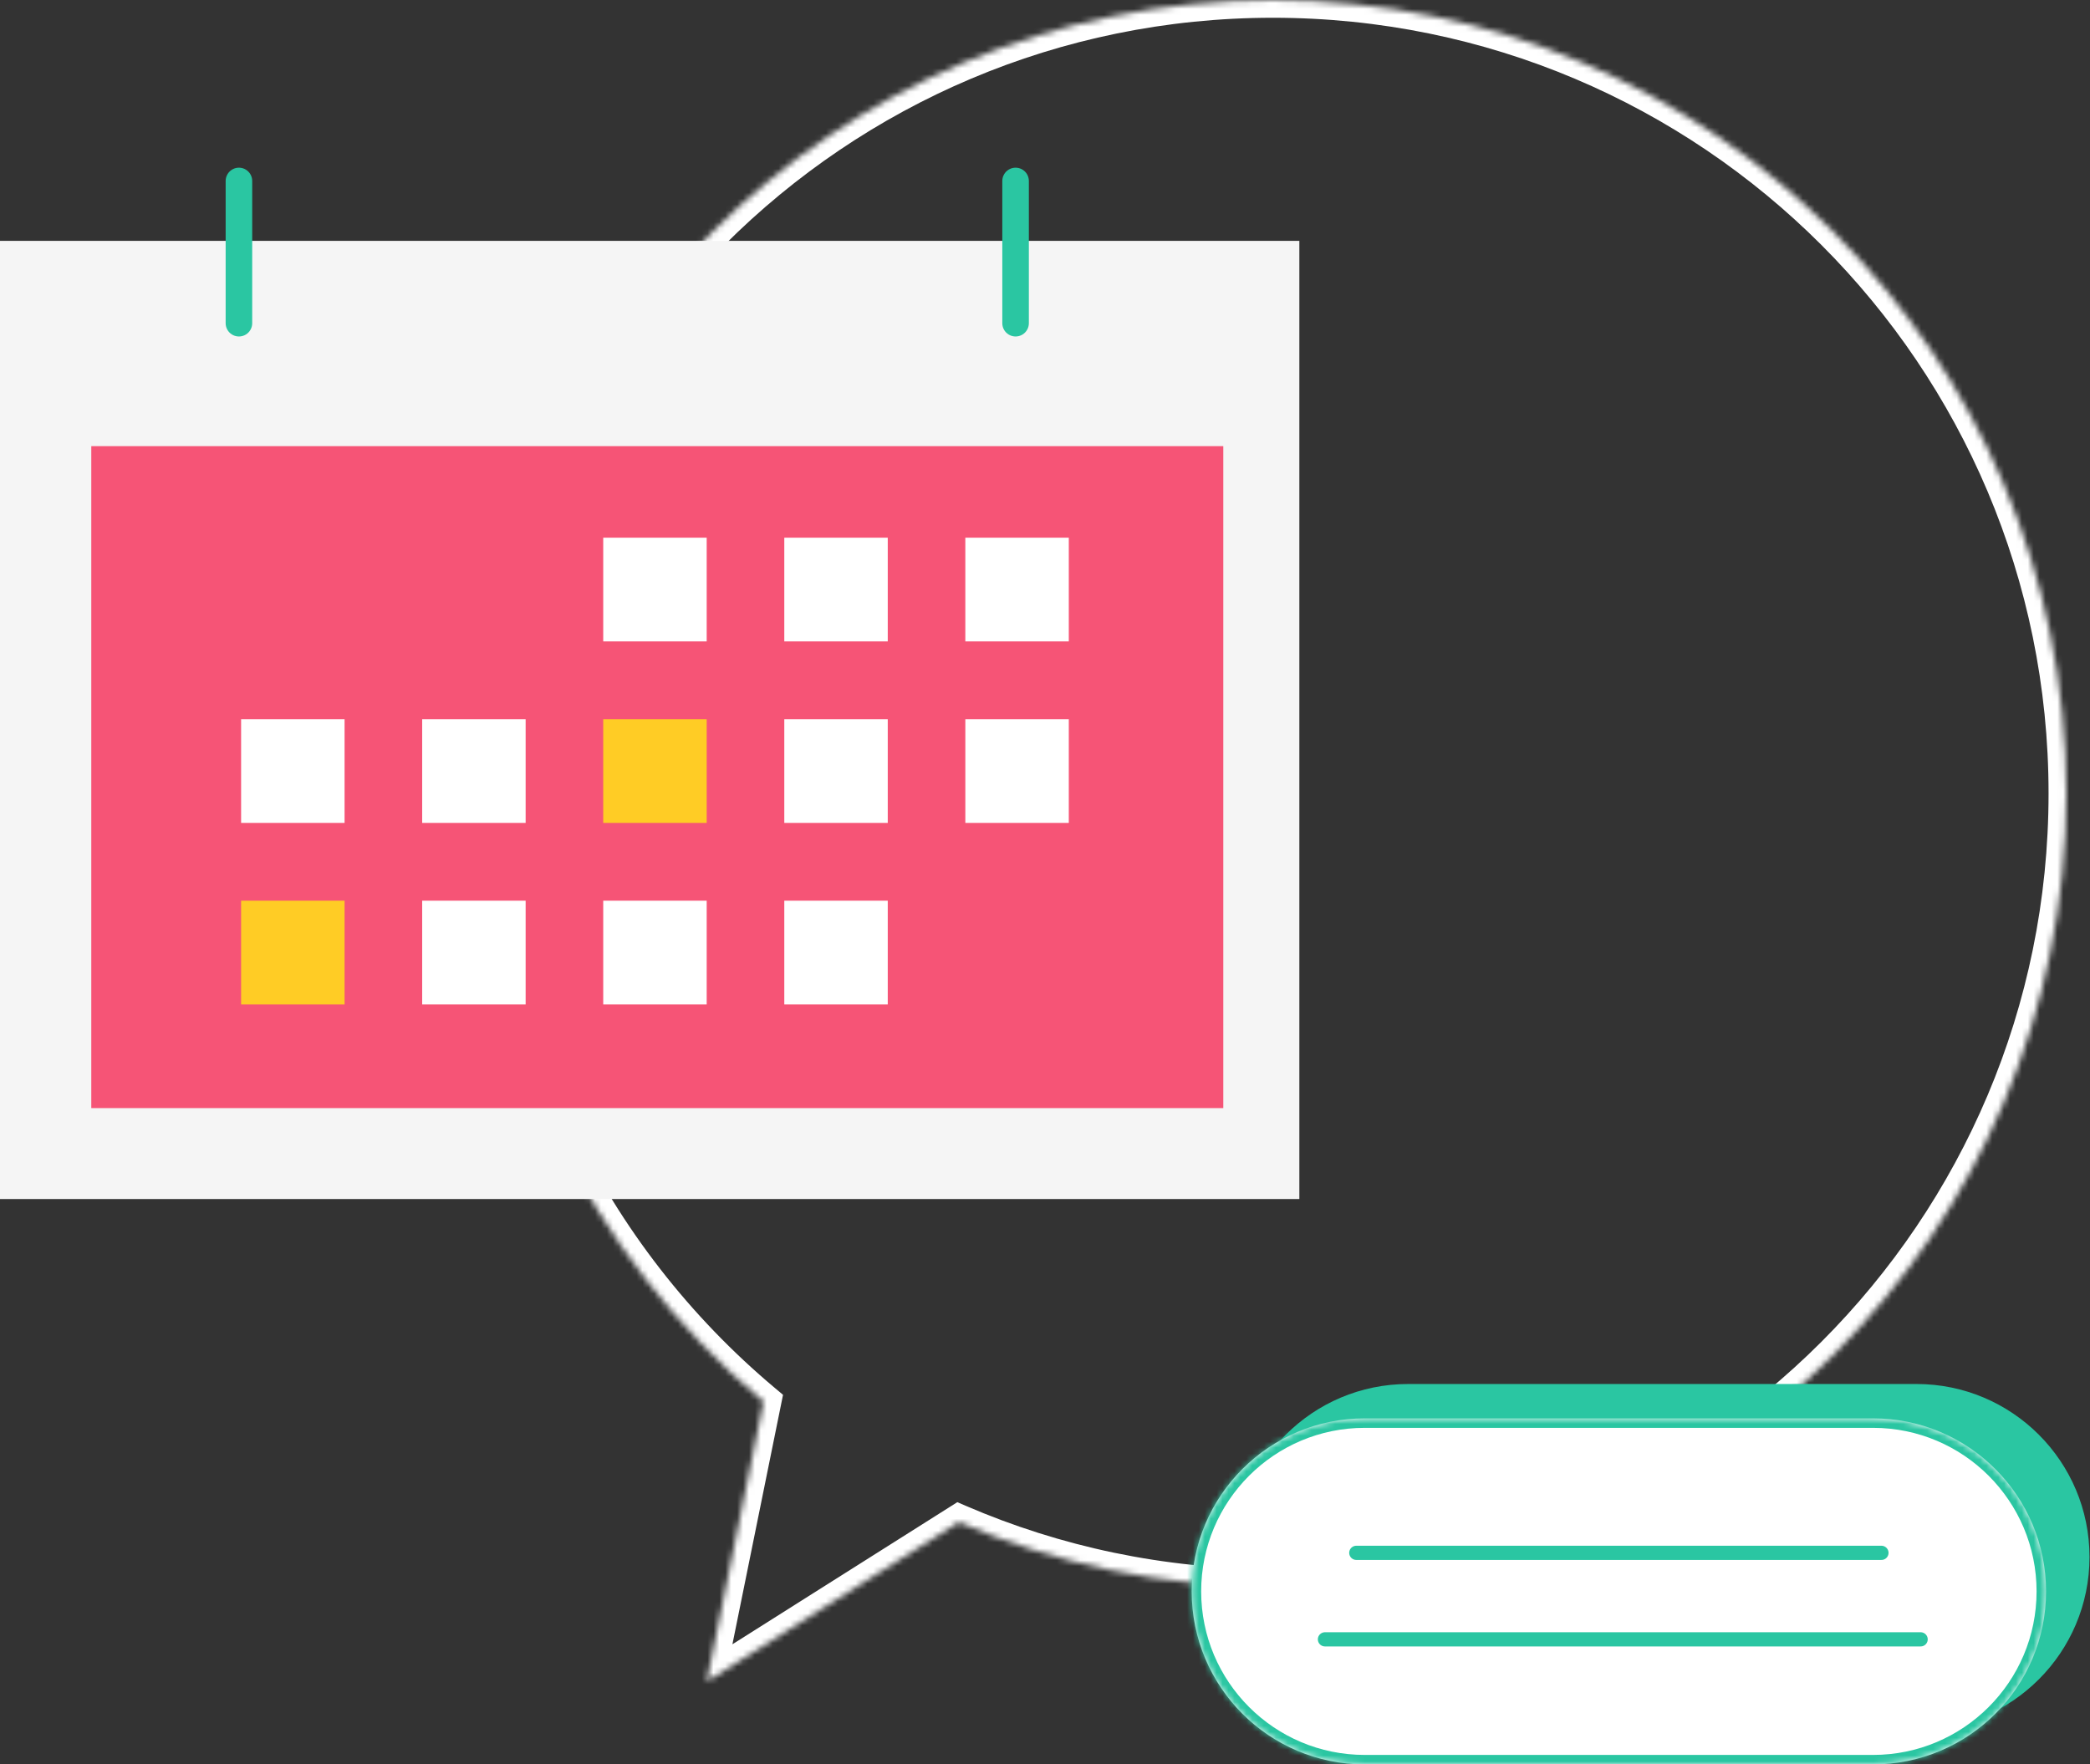<svg xmlns="http://www.w3.org/2000/svg" width="353" height="298" viewBox="0 0 353 298" fill="none"><rect x="0" y="0" width="353" height="298" fill="#333333" stroke="none"/><mask id="path-1-inside-1_197_12086" fill="white"><path fill-rule="evenodd" clip-rule="evenodd" d="M215 268C289.006 268 349 208.006 349 134C349 59.994 289.006 0 215 0C140.994 0 81 59.994 81 134C81 175.252 99.641 212.15 128.958 236.731L119.368 284L161.957 257.092C178.224 264.111 196.158 268 215 268Z"></path></mask><path d="M128.958 236.731L131.898 237.327L132.253 235.579L130.886 234.432L128.958 236.731ZM119.368 284L116.428 283.404L115.031 290.289L120.971 286.536L119.368 284ZM161.957 257.092L163.145 254.337L161.692 253.71L160.354 254.556L161.957 257.092ZM346 134C346 206.349 287.349 265 215 265V271C290.663 271 352 209.663 352 134H346ZM215 3C287.349 3 346 61.651 346 134H352C352 58.337 290.663 -3 215 -3V3ZM84 134C84 61.651 142.651 3 215 3V-3C139.337 -3 78 58.337 78 134H84ZM130.886 234.432C102.219 210.397 84 174.327 84 134H78C78 176.176 97.062 213.903 127.031 239.03L130.886 234.432ZM122.308 284.596L131.898 237.327L126.018 236.134L116.428 283.404L122.308 284.596ZM160.354 254.556L117.766 281.464L120.971 286.536L163.559 259.628L160.354 254.556ZM215 265C196.574 265 179.044 261.198 163.145 254.337L160.768 259.846C177.403 267.024 195.741 271 215 271V265Z" fill="white" mask="url(#path-1-inside-1_197_12086)"></path><path d="M-0.005 40.68H219.46V202.513H-0.005V40.68Z" fill="#F5F5F5"></path><path d="M40.355 30.564L40.355 54.587" stroke="#2AC6A2" stroke-width="4.485" stroke-linecap="round"></path><path d="M171.531 30.564L171.531 54.587" stroke="#2AC6A2" stroke-width="4.485" stroke-linecap="round"></path><path d="M15.417 75.353H206.614V187.153H15.417V75.353Z" fill="#F65476"></path><path d="M101.885 90.814H119.359V108.331H101.885V90.814Z" fill="white"></path><path d="M101.885 121.469H119.359V138.985H101.885V121.469Z" fill="#FFCC25"></path><path d="M101.885 152.123H119.359V169.64H101.885V152.123Z" fill="white"></path><path d="M40.723 121.469H58.198V138.985H40.723V121.469Z" fill="white"></path><path d="M40.723 152.123H58.198V169.64H40.723V152.123Z" fill="#FFCC25"></path><path d="M132.467 90.814H149.941V108.331H132.467V90.814Z" fill="white"></path><path d="M132.467 121.469H149.941V138.985H132.467V121.469Z" fill="white"></path><path d="M132.467 152.123H149.941V169.64H132.467V152.123Z" fill="white"></path><path d="M71.305 121.469H88.78V138.985H71.305V121.469Z" fill="white"></path><path d="M71.305 152.123H88.78V169.64H71.305V152.123Z" fill="white"></path><path d="M163.044 90.814H180.519V108.331H163.044V90.814Z" fill="white"></path><path d="M163.045 121.469H180.52V138.985H163.045V121.469Z" fill="white"></path><path d="M208.616 262.974C208.616 246.835 221.699 233.752 237.838 233.752H323.694C339.833 233.752 352.916 246.835 352.916 262.974C352.916 279.113 339.833 292.196 323.694 292.196H237.838C221.699 292.196 208.616 279.113 208.616 262.974Z" fill="#2AC6A2"></path><mask id="path-20-inside-2_197_12086" fill="white"><path d="M201.277 268.779C201.277 252.64 214.36 239.557 230.499 239.557H316.354C332.493 239.557 345.576 252.64 345.576 268.779C345.576 284.917 332.493 298.001 316.354 298.001H230.499C214.36 298.001 201.277 284.917 201.277 268.779Z"></path></mask><path d="M201.277 268.779C201.277 252.64 214.36 239.557 230.499 239.557H316.354C332.493 239.557 345.576 252.64 345.576 268.779C345.576 284.917 332.493 298.001 316.354 298.001H230.499C214.36 298.001 201.277 284.917 201.277 268.779Z" fill="white"></path><path d="M230.499 241.157H316.354V237.956H230.499V241.157ZM316.354 296.4H230.499V299.601H316.354V296.4ZM230.499 296.4C215.243 296.4 202.877 284.034 202.877 268.779H199.676C199.676 285.801 213.476 299.601 230.499 299.601V296.4ZM343.976 268.779C343.976 284.034 331.609 296.4 316.354 296.4V299.601C333.377 299.601 347.176 285.801 347.176 268.779H343.976ZM316.354 241.157C331.609 241.157 343.976 253.524 343.976 268.779H347.176C347.176 251.756 333.377 237.956 316.354 237.956V241.157ZM230.499 237.956C213.476 237.956 199.676 251.756 199.676 268.779H202.877C202.877 253.524 215.244 241.157 230.499 241.157V237.956Z" fill="#2AC6A2" mask="url(#path-20-inside-2_197_12086)"></path><path d="M229.078 262.268H317.776" stroke="#2AC6A2" stroke-width="2.396" stroke-linecap="round"></path><path d="M223.782 276.877H324.395" stroke="#2AC6A2" stroke-width="2.396" stroke-linecap="round"></path></svg>